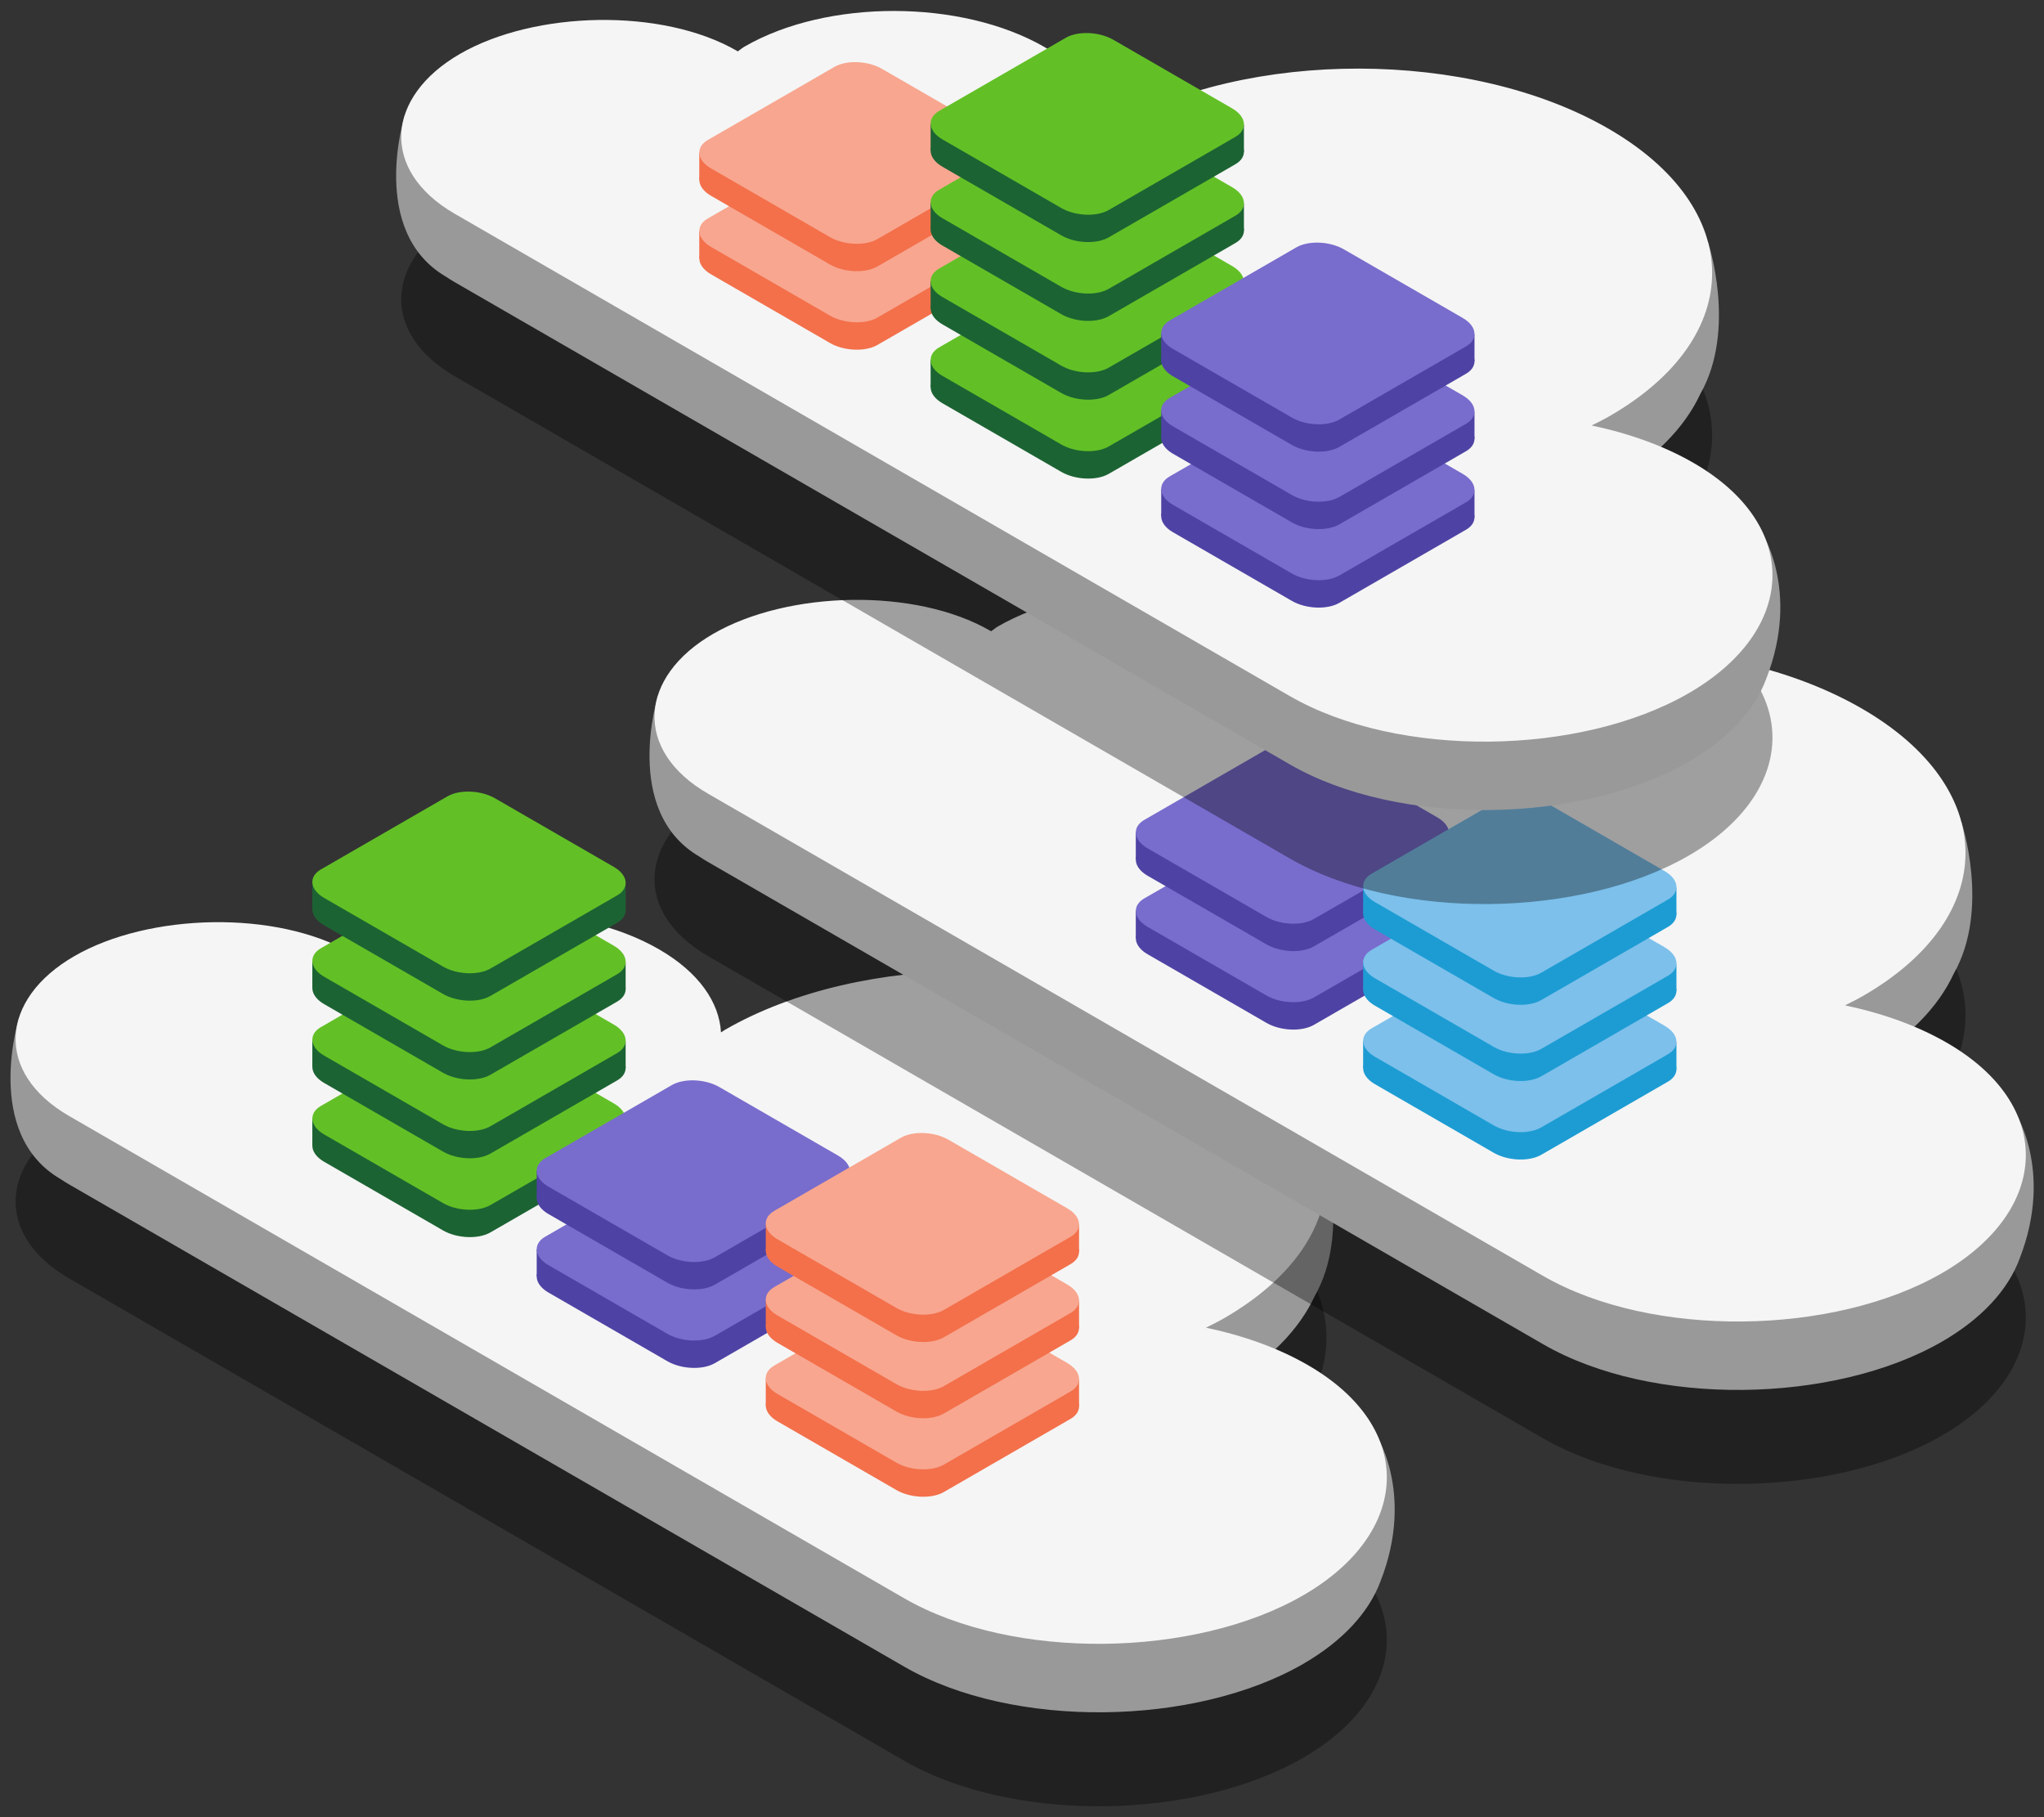 <svg xmlns="http://www.w3.org/2000/svg" id="artwork" viewBox="0 0 450 400"><rect x="0" y="0" width="450" height="400" fill="#333333" stroke="none"/><defs><style>.cls-1{fill:#f5f5f5;}.cls-2{fill:#fff;}.cls-3{fill:#999;}.cls-4{fill:#7cc0eb;stroke:#7cc0eb;}.cls-4,.cls-5,.cls-6,.cls-7,.cls-8,.cls-9,.cls-10,.cls-11{stroke-miterlimit:10;stroke-width:.42px;}.cls-5{fill:#f3704b;stroke:#f3704b;}.cls-6{fill:#786ccd;stroke:#786ccd;}.cls-7{fill:#4e43a4;stroke:#4e43a4;}.cls-8{fill:#1c6333;stroke:#1c6333;}.cls-9{fill:#1d9cd3;stroke:#1d9cd3;}.cls-10{fill:#62c026;stroke:#62c026;}.cls-12{opacity:.35;}.cls-11{fill:#f8a68f;stroke:#f8a68f;}</style></defs><g><g id="Your_Icon"><path class="cls-12" d="M77.36,245.56c.05,.03,.1,.07,.16,.11,.53-.35,.93-.74,1.51-1.07,18.19-10.5,47.76-10.44,66.05,.12,8.79,5.08,13.27,11.66,13.65,18.29,.3-.18,.56-.38,.87-.56,30.16-17.41,79.22-17.32,109.57,.2,30.35,17.52,30.51,45.85,.35,63.26-1.29,.75-2.66,1.42-4.02,2.1,8.18,1.72,15.87,4.44,22.43,8.23,23.96,13.83,22.74,36.97-1.07,50.71-23.81,13.75-63.86,14.44-87.82,.61L15.24,281.42c-16.53-9.54-15.29-25.73,1.13-35.21,16.43-9.48,44.47-10.2,60.99-.66Z"></path></g><path class="cls-3" d="M302.52,315.07l-7.22,5.68c-2.11-1.84-4.56-3.58-7.36-5.19-6.56-3.79-14.25-6.51-22.43-8.23,1.36-.68,2.73-1.35,4.02-2.1,9.9-5.72,16.53-12.61,19.9-19.91h0c8.12-14.21,1.69-33.5,1.69-33.5l-4.6,5.33c-3.81-5.53-9.59-10.71-17.34-15.19-30.36-17.53-79.42-17.61-109.57-.2-.31,.18-.57,.38-.87,.56-.37-6.63-4.86-13.21-13.65-18.29-18.3-10.56-47.87-10.62-66.05-.12-.58,.33-.98,.72-1.51,1.07-.06-.04-.11-.07-.16-.11-16.53-9.54-44.57-8.83-60.99,.66-1.87,1.08-3.53,2.24-5,3.47l-7.17-5.03s-8.07,25.51,9.06,35.53c.63,.42,1.29,.84,1.99,1.24l183.82,106.13c23.96,13.83,64.01,13.14,87.82-.61,8.79-5.08,14.5-11.43,17-18.12h0c7.81-19.88-1.36-33.08-1.36-33.08Z"></path><g id="Your_Icon-2"><path class="cls-1" d="M77.36,209.8c.05,.03,.1,.07,.16,.11,.53-.35,.93-.74,1.51-1.07,18.19-10.5,47.76-10.44,66.05,.12,8.79,5.08,13.27,11.66,13.65,18.29,.3-.18,.56-.38,.87-.56,30.16-17.41,79.22-17.32,109.57,.2,30.35,17.52,30.51,45.85,.35,63.26-1.29,.75-2.66,1.42-4.02,2.1,8.18,1.72,15.87,4.44,22.43,8.23,23.96,13.83,22.74,36.97-1.07,50.71-23.81,13.75-63.86,14.44-87.82,.61L15.24,245.67c-16.53-9.54-15.29-25.73,1.13-35.21,16.43-9.48,44.47-10.2,60.99-.66Z"></path></g></g><g><g id="Your_Icon-3"><path class="cls-12" d="M218.04,174.6c.05,.03,.1,.07,.16,.11,.53-.35,.93-.74,1.51-1.07,18.19-10.5,47.76-10.44,66.05,.12,8.79,5.08,13.27,11.66,13.65,18.29,.3-.18,.56-.38,.87-.56,30.16-17.41,79.22-17.32,109.57,.2,30.35,17.52,30.51,45.85,.35,63.26-1.29,.75-2.66,1.42-4.02,2.1,8.18,1.72,15.87,4.44,22.43,8.23,23.96,13.83,22.74,36.97-1.07,50.71-23.81,13.75-63.86,14.44-87.82,.61l-183.82-106.13c-16.53-9.54-15.29-25.73,1.13-35.21,16.43-9.48,44.47-10.2,60.99-.66Z"></path></g><path class="cls-3" d="M443.2,244.11l-7.22,5.68c-2.11-1.84-4.56-3.58-7.36-5.19-6.56-3.79-14.25-6.51-22.43-8.23,1.36-.68,2.73-1.35,4.02-2.1,9.9-5.72,16.53-12.61,19.9-19.91h0c8.12-14.21,1.69-33.5,1.69-33.5l-4.6,5.33c-3.81-5.53-9.59-10.71-17.34-15.19-30.36-17.53-79.42-17.61-109.57-.2-.31,.18-.57,.38-.87,.56-.37-6.63-4.86-13.21-13.65-18.29-18.3-10.56-47.87-10.62-66.05-.12-.58,.33-.98,.72-1.51,1.07-.06-.04-.11-.07-.16-.11-16.53-9.54-44.57-8.83-60.99,.66-1.87,1.08-3.53,2.24-5,3.47l-7.17-5.03s-8.07,25.51,9.06,35.53c.63,.42,1.29,.84,1.99,1.24l183.82,106.13c23.96,13.83,64.01,13.14,87.82-.61,8.79-5.08,14.5-11.43,17-18.12h0c7.81-19.88-1.36-33.08-1.36-33.08Z"></path><g id="Your_Icon-4"><path class="cls-1" d="M218.04,138.85c.05,.03,.1,.07,.16,.11,.53-.35,.93-.74,1.51-1.07,18.19-10.5,47.76-10.44,66.05,.12,8.79,5.08,13.27,11.66,13.65,18.29,.3-.18,.56-.38,.87-.56,30.16-17.41,79.22-17.32,109.57,.2,30.35,17.52,30.51,45.85,.35,63.26-1.29,.75-2.66,1.42-4.02,2.1,8.18,1.72,15.87,4.44,22.43,8.23,23.96,13.83,22.74,36.97-1.07,50.71-23.81,13.75-63.86,14.44-87.82,.61l-183.82-106.13c-16.53-9.54-15.29-25.73,1.13-35.21,16.43-9.48,44.47-10.2,60.99-.66Z"></path></g></g><g><g><polygon class="cls-8" points="137.53 246.7 137.53 252.27 68.97 251.97 68.97 246.44 137.53 246.7"></polygon><path class="cls-8" d="M135.77,254.99l-27.89,16.1c-2.61,1.51-7.2,1.31-10.22-.42l-26.19-15.12c-3.01-1.74-3.34-4.39-.73-5.9l27.89-16.1c2.61-1.51,7.2-1.31,10.22,.42l26.19,15.12c3.01,1.74,3.34,4.39,.73,5.9Z"></path><path class="cls-10" d="M135.77,248.97l-27.89,16.1c-2.61,1.51-7.2,1.31-10.22-.42l-26.19-15.12c-3.01-1.74-3.34-4.39-.73-5.9l27.89-16.1c2.61-1.51,7.2-1.31,10.22,.42l26.19,15.12c3.01,1.74,3.34,4.39,.73,5.9Z"></path><g><path class="cls-2" d="M95.92,247.07c-.95-.55-1.75-.97-2.48-1.36l1.34-.78,1.34,.69,.03-.02c-.29-.87,.15-1.74,1.49-2.52,1.99-1.15,5-1.14,7.25,.16,2.66,1.54,2.17,3.34,.23,4.46-1.09,.63-2.47,.93-3.7,.79l-.03,.02,4.02,2.32-1.48,.86-8.02-4.63Zm3.45,.29c.2,.11,.42,.2,.62,.28,1.21,.38,2.75,.23,3.82-.39,1.58-.91,1.34-2.12-.36-3.1-1.48-.86-3.62-1.09-5.2-.17-1.02,.59-1.32,1.52-.6,2.27,.12,.13,.27,.27,.45,.38l1.27,.73Z"></path><path class="cls-2" d="M105.03,241.81c-.95-.55-1.75-.97-2.48-1.36l1.34-.78,1.34,.69,.03-.02c-.29-.87,.15-1.74,1.49-2.52,1.99-1.15,5-1.14,7.25,.16,2.66,1.54,2.17,3.34,.23,4.46-1.09,.63-2.47,.93-3.7,.79l-.03,.02,4.02,2.32-1.48,.86-8.02-4.63Zm3.45,.28c.2,.11,.42,.2,.62,.28,1.21,.38,2.75,.23,3.82-.39,1.58-.91,1.34-2.12-.36-3.1-1.48-.86-3.62-1.09-5.2-.17-1.02,.59-1.32,1.52-.6,2.27,.12,.13,.27,.27,.45,.38l1.27,.73Z"></path></g></g><g><polygon class="cls-8" points="137.53 229.35 137.53 234.92 68.97 234.62 68.97 229.08 137.53 229.35"></polygon><path class="cls-8" d="M135.77,237.64l-27.89,16.1c-2.61,1.51-7.2,1.31-10.22-.42l-26.19-15.12c-3.01-1.74-3.34-4.39-.73-5.9l27.89-16.1c2.61-1.51,7.2-1.31,10.22,.42l26.19,15.12c3.01,1.74,3.34,4.39,.73,5.9Z"></path><path class="cls-10" d="M135.77,231.62l-27.89,16.1c-2.61,1.51-7.2,1.31-10.22-.42l-26.19-15.12c-3.01-1.74-3.34-4.39-.73-5.9l27.89-16.1c2.61-1.51,7.2-1.31,10.22,.42l26.19,15.12c3.01,1.74,3.34,4.39,.73,5.9Z"></path><g><path class="cls-2" d="M95.92,229.72c-.95-.55-1.75-.97-2.48-1.36l1.34-.78,1.34,.69,.03-.02c-.29-.87,.15-1.74,1.49-2.52,1.99-1.15,5-1.14,7.25,.16,2.66,1.54,2.17,3.34,.23,4.46-1.09,.63-2.47,.93-3.7,.79l-.03,.02,4.02,2.32-1.48,.86-8.02-4.63Zm3.45,.28c.2,.11,.42,.2,.62,.28,1.21,.38,2.75,.23,3.82-.39,1.58-.91,1.34-2.12-.36-3.1-1.48-.86-3.62-1.09-5.2-.17-1.02,.59-1.32,1.52-.6,2.27,.12,.13,.26,.27,.45,.38l1.27,.73Z"></path><path class="cls-2" d="M105.03,224.46c-.95-.55-1.75-.97-2.48-1.36l1.34-.78,1.34,.69,.03-.02c-.29-.87,.14-1.74,1.49-2.52,1.99-1.15,5-1.14,7.25,.16,2.66,1.54,2.17,3.34,.23,4.46-1.09,.63-2.47,.93-3.7,.79l-.03,.02,4.02,2.32-1.48,.86-8.02-4.63Zm3.46,.28c.2,.11,.42,.2,.62,.28,1.21,.38,2.75,.23,3.82-.39,1.58-.91,1.34-2.12-.36-3.1-1.48-.86-3.62-1.09-5.2-.17-1.02,.59-1.32,1.52-.6,2.27,.12,.13,.27,.27,.45,.38l1.27,.73Z"></path></g></g><g><polygon class="cls-8" points="137.53 212 137.53 217.57 68.97 217.27 68.97 211.73 137.53 212"></polygon><path class="cls-8" d="M135.77,220.29l-27.89,16.1c-2.61,1.51-7.2,1.31-10.22-.42l-26.19-15.12c-3.01-1.74-3.34-4.39-.73-5.9l27.89-16.1c2.61-1.51,7.2-1.31,10.22,.42l26.19,15.12c3.01,1.74,3.34,4.39,.73,5.9Z"></path><path class="cls-10" d="M135.77,214.26l-27.89,16.1c-2.61,1.51-7.2,1.31-10.22-.42l-26.19-15.12c-3.01-1.74-3.34-4.39-.73-5.9l27.89-16.1c2.61-1.51,7.2-1.31,10.22,.42l26.19,15.12c3.01,1.74,3.34,4.39,.73,5.9Z"></path><g><path class="cls-2" d="M95.92,212.37c-.95-.55-1.75-.97-2.48-1.36l1.34-.78,1.34,.69,.03-.02c-.29-.87,.15-1.74,1.49-2.52,1.99-1.15,5-1.14,7.25,.16,2.66,1.54,2.17,3.34,.23,4.46-1.09,.63-2.47,.93-3.7,.79l-.03,.02,4.02,2.32-1.48,.86-8.02-4.63Zm3.45,.29c.2,.11,.42,.2,.62,.28,1.21,.38,2.75,.23,3.82-.39,1.58-.91,1.34-2.12-.36-3.1-1.48-.86-3.62-1.09-5.2-.17-1.02,.59-1.32,1.52-.6,2.27,.12,.13,.27,.27,.45,.38l1.27,.73Z"></path><path class="cls-2" d="M105.03,207.11c-.95-.55-1.75-.97-2.48-1.36l1.34-.78,1.34,.69,.03-.02c-.29-.87,.15-1.74,1.49-2.52,1.99-1.15,5-1.14,7.25,.16,2.66,1.54,2.17,3.34,.23,4.46-1.09,.63-2.47,.93-3.7,.79l-.03,.02,4.02,2.32-1.48,.86-8.02-4.63Zm3.45,.28c.2,.11,.42,.2,.62,.28,1.21,.38,2.75,.23,3.82-.39,1.58-.91,1.34-2.12-.36-3.1-1.48-.86-3.62-1.09-5.2-.17-1.02,.59-1.32,1.52-.6,2.27,.12,.13,.27,.27,.45,.38l1.27,.73Z"></path></g></g><g><polygon class="cls-8" points="137.53 194.65 137.53 200.22 68.97 199.92 68.97 194.38 137.53 194.65"></polygon><path class="cls-8" d="M135.77,202.94l-27.89,16.1c-2.61,1.51-7.2,1.31-10.22-.42l-26.19-15.12c-3.01-1.74-3.34-4.39-.73-5.9l27.89-16.1c2.61-1.51,7.2-1.31,10.22,.42l26.19,15.12c3.01,1.74,3.34,4.39,.73,5.9Z"></path><path class="cls-10" d="M135.77,196.91l-27.89,16.1c-2.61,1.51-7.2,1.31-10.22-.42l-26.19-15.12c-3.01-1.74-3.34-4.39-.73-5.9l27.89-16.1c2.61-1.51,7.2-1.31,10.22,.42l26.19,15.12c3.01,1.74,3.34,4.39,.73,5.9Z"></path></g></g><g><g><polygon class="cls-7" points="186.92 275.48 186.92 281.06 118.37 280.76 118.37 275.22 186.92 275.48"></polygon><path class="cls-7" d="M185.16,283.78l-27.89,16.1c-2.61,1.51-7.2,1.31-10.22-.42l-26.19-15.12c-3.01-1.74-3.34-4.39-.73-5.9l27.89-16.1c2.61-1.51,7.2-1.31,10.22,.42l26.19,15.12c3.01,1.74,3.34,4.39,.73,5.9Z"></path><path class="cls-6" d="M185.16,277.75l-27.89,16.1c-2.61,1.51-7.2,1.31-10.22-.42l-26.19-15.12c-3.01-1.74-3.34-4.39-.73-5.9l27.89-16.1c2.61-1.51,7.2-1.31,10.22,.42l26.19,15.12c3.01,1.74,3.34,4.39,.73,5.9Z"></path><g><path class="cls-2" d="M145.32,275.85c-.95-.55-1.75-.97-2.48-1.36l1.34-.78,1.34,.69,.03-.02c-.29-.87,.15-1.74,1.49-2.52,1.99-1.15,5-1.14,7.25,.16,2.66,1.54,2.17,3.34,.23,4.46-1.09,.63-2.47,.93-3.7,.79l-.03,.02,4.02,2.32-1.48,.86-8.02-4.63Zm3.46,.28c.2,.11,.42,.2,.62,.28,1.21,.38,2.75,.23,3.82-.39,1.58-.91,1.34-2.12-.36-3.1-1.48-.86-3.62-1.09-5.2-.17-1.02,.59-1.32,1.52-.6,2.27,.12,.13,.27,.27,.45,.38l1.27,.73Z"></path><path class="cls-2" d="M154.42,270.6c-.95-.55-1.75-.97-2.48-1.36l1.34-.78,1.34,.69,.03-.02c-.29-.87,.15-1.74,1.49-2.52,1.99-1.15,5-1.14,7.25,.16,2.66,1.54,2.17,3.34,.23,4.46-1.09,.63-2.47,.93-3.7,.79l-.03,.02,4.02,2.32-1.48,.86-8.02-4.63Zm3.45,.29c.2,.11,.42,.2,.62,.28,1.21,.38,2.75,.23,3.82-.39,1.58-.91,1.34-2.12-.36-3.1-1.48-.86-3.62-1.09-5.2-.17-1.02,.59-1.32,1.52-.6,2.27,.12,.13,.26,.27,.45,.38l1.27,.73Z"></path></g></g><g><polygon class="cls-7" points="186.92 258.2 186.92 263.78 118.37 263.48 118.37 257.94 186.92 258.2"></polygon><path class="cls-7" d="M185.16,266.5l-27.89,16.1c-2.61,1.51-7.2,1.31-10.22-.42l-26.19-15.12c-3.01-1.74-3.34-4.39-.73-5.9l27.89-16.1c2.61-1.51,7.2-1.31,10.22,.42l26.19,15.12c3.01,1.74,3.34,4.39,.73,5.9Z"></path><path class="cls-6" d="M185.16,260.47l-27.89,16.1c-2.61,1.51-7.2,1.31-10.22-.42l-26.19-15.12c-3.01-1.74-3.34-4.39-.73-5.9l27.89-16.1c2.61-1.51,7.2-1.31,10.22,.42l26.19,15.12c3.01,1.74,3.34,4.39,.73,5.9Z"></path></g></g><g><g><polygon class="cls-5" points="237.35 303.84 237.35 309.42 168.8 309.12 168.8 303.58 237.35 303.84"></polygon><path class="cls-5" d="M235.59,312.14l-27.89,16.1c-2.61,1.51-7.2,1.31-10.22-.42l-26.19-15.12c-3.01-1.74-3.34-4.39-.73-5.9l27.89-16.1c2.61-1.51,7.2-1.31,10.22,.42l26.19,15.12c3.01,1.74,3.34,4.39,.73,5.9Z"></path><path class="cls-11" d="M235.59,306.11l-27.89,16.1c-2.61,1.51-7.2,1.31-10.22-.42l-26.19-15.12c-3.01-1.74-3.34-4.39-.73-5.9l27.89-16.1c2.61-1.51,7.2-1.31,10.22,.42l26.19,15.12c3.01,1.74,3.34,4.39,.73,5.9Z"></path><g><path class="cls-2" d="M195.75,304.21c-.95-.55-1.75-.97-2.48-1.36l1.34-.78,1.34,.69,.03-.02c-.29-.87,.15-1.74,1.49-2.52,1.99-1.15,5-1.14,7.25,.16,2.66,1.54,2.17,3.34,.23,4.46-1.09,.63-2.47,.93-3.7,.79l-.03,.02,4.02,2.32-1.48,.86-8.02-4.63Zm3.46,.28c.2,.11,.42,.2,.62,.28,1.21,.38,2.75,.23,3.82-.39,1.58-.91,1.34-2.12-.36-3.1-1.48-.86-3.62-1.09-5.2-.17-1.02,.59-1.32,1.52-.6,2.27,.12,.13,.27,.27,.45,.38l1.27,.73Z"></path><path class="cls-2" d="M204.85,298.96c-.95-.55-1.75-.97-2.48-1.36l1.34-.78,1.34,.69,.03-.02c-.29-.87,.15-1.74,1.49-2.52,1.99-1.15,5-1.14,7.25,.16,2.66,1.54,2.17,3.34,.23,4.46-1.09,.63-2.47,.93-3.7,.79l-.03,.02,4.02,2.32-1.48,.86-8.02-4.63Zm3.45,.29c.2,.11,.42,.2,.62,.28,1.21,.38,2.75,.23,3.82-.39,1.58-.91,1.34-2.12-.36-3.1-1.48-.86-3.62-1.09-5.2-.17-1.02,.59-1.32,1.52-.6,2.27,.12,.13,.26,.27,.45,.38l1.27,.73Z"></path></g></g><g><polygon class="cls-5" points="237.35 286.57 237.35 292.14 168.8 291.84 168.8 286.3 237.35 286.57"></polygon><path class="cls-5" d="M235.59,294.86l-27.89,16.1c-2.61,1.51-7.2,1.31-10.22-.42l-26.19-15.12c-3.01-1.74-3.34-4.39-.73-5.9l27.89-16.1c2.61-1.51,7.2-1.31,10.22,.42l26.19,15.12c3.01,1.74,3.34,4.39,.73,5.9Z"></path><path class="cls-11" d="M235.59,288.83l-27.89,16.1c-2.61,1.51-7.2,1.31-10.22-.42l-26.19-15.12c-3.01-1.74-3.34-4.39-.73-5.9l27.89-16.1c2.61-1.51,7.2-1.31,10.22,.42l26.19,15.12c3.01,1.74,3.34,4.39,.73,5.9Z"></path></g><g><polygon class="cls-5" points="237.35 269.79 237.35 275.36 168.8 275.06 168.8 269.53 237.35 269.79"></polygon><path class="cls-5" d="M235.59,278.08l-27.89,16.1c-2.61,1.51-7.2,1.31-10.22-.42l-26.19-15.12c-3.01-1.74-3.34-4.39-.73-5.9l27.89-16.1c2.61-1.51,7.2-1.31,10.22,.42l26.19,15.12c3.01,1.74,3.34,4.39,.73,5.9Z"></path><path class="cls-11" d="M235.59,272.06l-27.89,16.1c-2.61,1.51-7.2,1.31-10.22-.42l-26.19-15.12c-3.01-1.74-3.34-4.39-.73-5.9l27.89-16.1c2.61-1.51,7.2-1.31,10.22,.42l26.19,15.12c3.01,1.74,3.34,4.39,.73,5.9Z"></path></g></g><g><g><polygon class="cls-7" points="318.82 201.01 318.82 206.59 250.26 206.29 250.26 200.75 318.82 201.01"></polygon><path class="cls-7" d="M317.06,209.31l-27.89,16.1c-2.61,1.51-7.2,1.31-10.22-.42l-26.19-15.12c-3.01-1.74-3.34-4.39-.73-5.9l27.89-16.1c2.61-1.51,7.2-1.31,10.22,.42l26.19,15.12c3.01,1.74,3.34,4.39,.73,5.9Z"></path><path class="cls-6" d="M317.06,203.28l-27.89,16.1c-2.61,1.51-7.2,1.31-10.22-.42l-26.19-15.12c-3.01-1.74-3.34-4.39-.73-5.9l27.89-16.1c2.61-1.51,7.2-1.31,10.22,.42l26.19,15.12c3.01,1.74,3.34,4.39,.73,5.9Z"></path><g><path class="cls-2" d="M277.22,201.38c-.95-.55-1.75-.97-2.48-1.36l1.34-.78,1.34,.69,.03-.02c-.29-.87,.15-1.74,1.49-2.52,1.99-1.15,5-1.14,7.25,.16,2.66,1.54,2.17,3.34,.23,4.46-1.09,.63-2.47,.93-3.7,.79l-.03,.02,4.02,2.32-1.48,.86-8.02-4.63Zm3.46,.28c.2,.11,.42,.2,.62,.28,1.21,.38,2.75,.23,3.82-.39,1.58-.91,1.34-2.12-.36-3.1-1.48-.86-3.62-1.09-5.2-.17-1.02,.59-1.32,1.52-.6,2.27,.12,.13,.27,.27,.45,.38l1.27,.73Z"></path><path class="cls-2" d="M286.32,196.13c-.95-.55-1.75-.97-2.48-1.36l1.34-.78,1.34,.69,.03-.02c-.29-.87,.15-1.74,1.49-2.52,1.99-1.15,5-1.14,7.25,.16,2.66,1.54,2.17,3.34,.23,4.46-1.09,.63-2.47,.93-3.7,.79l-.03,.02,4.02,2.32-1.48,.86-8.02-4.63Zm3.45,.29c.2,.11,.42,.2,.62,.28,1.21,.38,2.75,.23,3.82-.39,1.58-.91,1.34-2.12-.36-3.1-1.48-.86-3.62-1.09-5.2-.17-1.02,.59-1.32,1.52-.6,2.27,.12,.13,.26,.27,.45,.38l1.27,.73Z"></path></g></g><g><polygon class="cls-7" points="318.82 183.73 318.82 189.31 250.26 189.01 250.26 183.47 318.82 183.73"></polygon><path class="cls-7" d="M317.06,192.03l-27.89,16.1c-2.61,1.51-7.2,1.31-10.22-.42l-26.19-15.12c-3.01-1.74-3.34-4.39-.73-5.9l27.89-16.1c2.61-1.51,7.2-1.31,10.22,.42l26.19,15.12c3.01,1.74,3.34,4.39,.73,5.9Z"></path><path class="cls-6" d="M317.06,186l-27.89,16.1c-2.61,1.51-7.2,1.31-10.22-.42l-26.19-15.12c-3.01-1.74-3.34-4.39-.73-5.9l27.89-16.1c2.61-1.51,7.2-1.31,10.22,.42l26.19,15.12c3.01,1.74,3.34,4.39,.73,5.9Z"></path></g></g><g><g><polygon class="cls-9" points="368.87 229.61 368.87 235.19 300.31 234.89 300.31 229.35 368.87 229.61"></polygon><path class="cls-9" d="M367.11,237.91l-27.89,16.1c-2.61,1.51-7.2,1.31-10.22-.42l-26.19-15.12c-3.01-1.74-3.34-4.39-.73-5.9l27.89-16.1c2.61-1.51,7.2-1.31,10.22,.42l26.19,15.12c3.01,1.74,3.34,4.39,.73,5.9Z"></path><path class="cls-4" d="M367.11,231.88l-27.89,16.1c-2.61,1.51-7.2,1.31-10.22-.42l-26.19-15.12c-3.01-1.74-3.34-4.39-.73-5.9l27.89-16.1c2.61-1.51,7.2-1.31,10.22,.42l26.19,15.12c3.01,1.74,3.34,4.39,.73,5.9Z"></path><g><path class="cls-2" d="M327.26,229.99c-.95-.55-1.75-.97-2.48-1.36l1.34-.78,1.34,.69,.03-.02c-.29-.87,.15-1.74,1.49-2.52,1.99-1.15,5-1.14,7.25,.16,2.66,1.54,2.17,3.34,.23,4.46-1.09,.63-2.47,.93-3.7,.79l-.03,.02,4.02,2.32-1.48,.86-8.02-4.63Zm3.46,.28c.2,.11,.42,.2,.62,.28,1.21,.38,2.75,.23,3.82-.39,1.58-.91,1.34-2.12-.36-3.1-1.48-.86-3.62-1.09-5.2-.17-1.02,.59-1.32,1.52-.6,2.27,.12,.13,.27,.27,.45,.38l1.27,.73Z"></path><path class="cls-2" d="M336.37,224.73c-.95-.55-1.75-.97-2.48-1.36l1.34-.78,1.34,.69,.03-.02c-.29-.87,.15-1.74,1.49-2.52,1.99-1.15,5-1.14,7.25,.16,2.66,1.54,2.17,3.34,.23,4.46-1.09,.63-2.47,.93-3.7,.79l-.03,.02,4.02,2.32-1.48,.86-8.02-4.63Zm3.45,.29c.2,.11,.42,.2,.62,.28,1.21,.38,2.75,.23,3.82-.39,1.58-.91,1.34-2.12-.36-3.1-1.48-.86-3.62-1.09-5.2-.17-1.02,.59-1.32,1.52-.6,2.27,.12,.13,.26,.27,.45,.38l1.27,.73Z"></path></g></g><g><polygon class="cls-9" points="368.87 212.34 368.87 217.91 300.31 217.61 300.31 212.07 368.87 212.34"></polygon><path class="cls-9" d="M367.11,220.63l-27.89,16.1c-2.61,1.51-7.2,1.31-10.22-.42l-26.19-15.12c-3.01-1.74-3.34-4.39-.73-5.9l27.89-16.1c2.61-1.51,7.2-1.31,10.22,.42l26.19,15.12c3.01,1.74,3.34,4.39,.73,5.9Z"></path><path class="cls-4" d="M367.11,214.6l-27.89,16.1c-2.61,1.51-7.2,1.31-10.22-.42l-26.19-15.12c-3.01-1.74-3.34-4.39-.73-5.9l27.89-16.1c2.61-1.51,7.2-1.31,10.22,.42l26.19,15.12c3.01,1.74,3.34,4.39,.73,5.9Z"></path></g><g><polygon class="cls-9" points="368.87 195.56 368.87 201.13 300.31 200.83 300.31 195.3 368.87 195.56"></polygon><path class="cls-9" d="M367.11,203.85l-27.89,16.1c-2.61,1.51-7.2,1.31-10.22-.42l-26.19-15.12c-3.01-1.74-3.34-4.39-.73-5.9l27.89-16.1c2.61-1.51,7.2-1.31,10.22,.42l26.19,15.12c3.01,1.74,3.34,4.39,.73,5.9Z"></path><path class="cls-4" d="M367.11,197.83l-27.89,16.1c-2.61,1.51-7.2,1.31-10.22-.42l-26.19-15.12c-3.01-1.74-3.34-4.39-.73-5.9l27.89-16.1c2.61-1.51,7.2-1.31,10.22,.42l26.19,15.12c3.01,1.74,3.34,4.39,.73,5.9Z"></path></g></g><g><g id="Your_Icon-5"><path class="cls-12" d="M162.26,46.96c.05,.03,.1,.07,.16,.11,.53-.35,.93-.74,1.51-1.07,18.19-10.5,47.76-10.44,66.05,.12,8.79,5.08,13.27,11.66,13.65,18.29,.3-.18,.56-.38,.87-.56,30.16-17.41,79.22-17.32,109.57,.2,30.35,17.52,30.51,45.85,.35,63.26-1.29,.75-2.66,1.42-4.02,2.1,8.18,1.72,15.87,4.44,22.43,8.23,23.96,13.83,22.74,36.97-1.07,50.71-23.81,13.75-63.86,14.44-87.82,.61L100.14,82.83c-16.53-9.54-15.29-25.73,1.13-35.21,16.43-9.48,44.47-10.2,60.99-.66Z"></path></g><path class="cls-3" d="M387.42,116.47l-7.22,5.68c-2.11-1.84-4.56-3.58-7.36-5.19-6.56-3.79-14.25-6.51-22.43-8.23,1.36-.68,2.73-1.35,4.02-2.1,9.9-5.72,16.53-12.61,19.9-19.91h0c8.12-14.21,1.69-33.5,1.69-33.5l-4.6,5.33c-3.81-5.53-9.59-10.71-17.34-15.19-30.36-17.53-79.42-17.61-109.57-.2-.31,.18-.57,.38-.87,.56-.37-6.63-4.86-13.21-13.65-18.29-18.3-10.56-47.87-10.62-66.05-.12-.58,.33-.98,.72-1.51,1.07-.06-.04-.11-.07-.16-.11-16.53-9.54-44.57-8.83-60.99,.66-1.87,1.08-3.53,2.24-5,3.47l-7.17-5.03s-8.07,25.51,9.06,35.53c.63,.42,1.29,.84,1.99,1.24l183.82,106.13c23.96,13.83,64.01,13.14,87.82-.61,8.79-5.08,14.5-11.43,17-18.12h0c7.81-19.88-1.36-33.08-1.36-33.08Z"></path><g id="Your_Icon-6"><path class="cls-1" d="M162.26,11.21c.05,.03,.1,.07,.16,.11,.53-.35,.93-.74,1.51-1.07,18.19-10.5,47.76-10.44,66.05,.12,8.79,5.08,13.27,11.66,13.65,18.29,.3-.18,.56-.38,.87-.56,30.16-17.41,79.22-17.32,109.57,.2,30.35,17.52,30.51,45.85,.35,63.26-1.29,.75-2.66,1.42-4.02,2.1,8.18,1.72,15.87,4.44,22.43,8.23,23.96,13.83,22.74,36.97-1.07,50.71-23.81,13.75-63.86,14.44-87.82,.61L100.14,47.07c-16.53-9.54-15.29-25.73,1.13-35.21,16.43-9.48,44.47-10.2,60.99-.66Z"></path></g></g><g><g><polygon class="cls-5" points="222.72 51.35 222.72 56.92 154.16 56.62 154.16 51.09 222.72 51.35"></polygon><path class="cls-5" d="M220.96,59.65l-27.89,16.1c-2.61,1.51-7.2,1.31-10.22-.42l-26.19-15.12c-3.01-1.74-3.34-4.39-.73-5.9l27.89-16.1c2.61-1.51,7.2-1.31,10.22,.42l26.19,15.12c3.01,1.74,3.34,4.39,.73,5.9Z"></path><path class="cls-11" d="M220.96,53.62l-27.89,16.1c-2.61,1.51-7.2,1.31-10.22-.42l-26.19-15.12c-3.01-1.74-3.34-4.39-.73-5.9l27.89-16.1c2.61-1.51,7.2-1.31,10.22,.42l26.19,15.12c3.01,1.74,3.34,4.39,.73,5.9Z"></path><g><path class="cls-2" d="M181.12,51.72c-.95-.55-1.75-.97-2.48-1.36l1.34-.78,1.34,.69,.03-.02c-.29-.87,.15-1.74,1.49-2.52,1.99-1.15,5-1.14,7.25,.16,2.66,1.54,2.17,3.34,.23,4.46-1.09,.63-2.47,.93-3.7,.79l-.03,.02,4.02,2.32-1.48,.86-8.02-4.63Zm3.46,.28c.2,.11,.42,.2,.62,.28,1.21,.38,2.75,.23,3.82-.39,1.58-.91,1.34-2.12-.36-3.1-1.48-.86-3.62-1.09-5.2-.17-1.02,.59-1.32,1.52-.6,2.27,.12,.13,.27,.27,.45,.38l1.27,.73Z"></path><path class="cls-2" d="M190.22,46.47c-.95-.55-1.75-.97-2.48-1.36l1.34-.78,1.34,.69,.03-.02c-.29-.87,.15-1.74,1.49-2.52,1.99-1.15,5-1.14,7.25,.16,2.66,1.54,2.17,3.34,.23,4.46-1.09,.63-2.47,.93-3.7,.79l-.03,.02,4.02,2.32-1.48,.86-8.02-4.63Zm3.45,.29c.2,.11,.42,.2,.62,.28,1.21,.38,2.75,.23,3.82-.39,1.58-.91,1.34-2.12-.36-3.1-1.48-.86-3.62-1.09-5.2-.17-1.02,.59-1.32,1.52-.6,2.27,.12,.13,.26,.27,.45,.38l1.27,.73Z"></path></g></g><g><polygon class="cls-5" points="222.72 34.07 222.72 39.65 154.16 39.35 154.16 33.81 222.72 34.07"></polygon><path class="cls-5" d="M220.96,42.37l-27.89,16.1c-2.61,1.51-7.2,1.31-10.22-.42l-26.19-15.12c-3.01-1.74-3.34-4.39-.73-5.9l27.89-16.1c2.61-1.51,7.2-1.31,10.22,.42l26.19,15.12c3.01,1.74,3.34,4.39,.73,5.9Z"></path><path class="cls-11" d="M220.96,36.34l-27.89,16.1c-2.61,1.51-7.2,1.31-10.22-.42l-26.19-15.12c-3.01-1.74-3.34-4.39-.73-5.9l27.89-16.1c2.61-1.51,7.2-1.31,10.22,.42l26.19,15.12c3.01,1.74,3.34,4.39,.73,5.9Z"></path></g></g><g><g><polygon class="cls-8" points="273.65 79.72 273.65 85.29 205.09 84.99 205.09 79.46 273.65 79.72"></polygon><path class="cls-8" d="M271.89,88.02l-27.89,16.1c-2.61,1.51-7.2,1.31-10.22-.42l-26.19-15.12c-3.01-1.74-3.34-4.39-.73-5.9l27.89-16.1c2.61-1.51,7.2-1.31,10.22,.42l26.19,15.12c3.01,1.74,3.34,4.39,.73,5.9Z"></path><path class="cls-10" d="M271.89,81.99l-27.89,16.1c-2.61,1.51-7.2,1.31-10.22-.42l-26.19-15.12c-3.01-1.74-3.34-4.39-.73-5.9l27.89-16.1c2.61-1.51,7.2-1.31,10.22,.42l26.19,15.12c3.01,1.74,3.34,4.39,.73,5.9Z"></path><g><path class="cls-2" d="M232.05,80.09c-.95-.55-1.75-.97-2.48-1.36l1.34-.78,1.34,.69,.03-.02c-.29-.87,.15-1.74,1.49-2.52,1.99-1.15,5-1.14,7.25,.16,2.66,1.54,2.17,3.34,.23,4.46-1.09,.63-2.47,.93-3.7,.79l-.03,.02,4.02,2.32-1.48,.86-8.02-4.63Zm3.45,.29c.2,.11,.42,.2,.62,.28,1.21,.38,2.75,.23,3.82-.39,1.58-.91,1.34-2.12-.36-3.1-1.48-.86-3.62-1.09-5.2-.17-1.02,.59-1.32,1.52-.6,2.27,.12,.13,.27,.27,.45,.38l1.27,.73Z"></path><path class="cls-2" d="M241.15,74.84c-.95-.55-1.75-.97-2.48-1.36l1.34-.78,1.34,.69,.03-.02c-.29-.87,.15-1.74,1.49-2.52,1.99-1.15,5-1.14,7.25,.16,2.66,1.54,2.17,3.34,.23,4.46-1.09,.63-2.47,.93-3.7,.79l-.03,.02,4.02,2.32-1.48,.86-8.02-4.63Zm3.45,.28c.2,.11,.42,.2,.62,.28,1.21,.38,2.75,.23,3.82-.39,1.58-.91,1.34-2.12-.36-3.1-1.48-.86-3.62-1.09-5.2-.17-1.02,.59-1.32,1.52-.6,2.27,.12,.13,.27,.27,.45,.38l1.27,.73Z"></path></g></g><g><polygon class="cls-8" points="273.65 62.37 273.65 67.94 205.09 67.64 205.09 62.11 273.65 62.37"></polygon><path class="cls-8" d="M271.89,70.66l-27.89,16.1c-2.61,1.51-7.2,1.31-10.22-.42l-26.19-15.12c-3.01-1.74-3.34-4.39-.73-5.9l27.89-16.1c2.61-1.51,7.2-1.31,10.22,.42l26.19,15.12c3.01,1.74,3.34,4.39,.73,5.9Z"></path><path class="cls-10" d="M271.89,64.64l-27.89,16.1c-2.61,1.51-7.2,1.31-10.22-.42l-26.19-15.12c-3.01-1.74-3.34-4.39-.73-5.9l27.89-16.1c2.61-1.51,7.2-1.31,10.22,.42l26.19,15.12c3.01,1.74,3.34,4.39,.73,5.9Z"></path><g><path class="cls-2" d="M232.05,62.74c-.95-.55-1.75-.97-2.48-1.36l1.34-.78,1.34,.69,.03-.02c-.29-.87,.15-1.74,1.49-2.52,1.99-1.15,5-1.14,7.25,.16,2.66,1.54,2.17,3.34,.23,4.46-1.09,.63-2.47,.93-3.7,.79l-.03,.02,4.02,2.32-1.48,.86-8.02-4.63Zm3.45,.28c.2,.11,.42,.2,.62,.28,1.21,.38,2.75,.23,3.82-.39,1.58-.91,1.34-2.12-.36-3.1-1.48-.86-3.62-1.09-5.2-.17-1.02,.59-1.32,1.52-.6,2.27,.12,.13,.26,.27,.45,.38l1.27,.73Z"></path><path class="cls-2" d="M241.15,57.48c-.95-.55-1.75-.97-2.48-1.36l1.34-.78,1.34,.69,.03-.02c-.29-.87,.14-1.74,1.49-2.52,1.99-1.15,5-1.14,7.25,.16,2.66,1.54,2.17,3.34,.23,4.46-1.09,.63-2.47,.93-3.7,.79l-.03,.02,4.02,2.32-1.48,.86-8.02-4.63Zm3.46,.28c.2,.11,.42,.2,.62,.28,1.21,.38,2.75,.23,3.82-.39,1.58-.91,1.34-2.12-.36-3.1-1.48-.86-3.62-1.09-5.2-.17-1.02,.59-1.32,1.52-.6,2.27,.12,.13,.27,.27,.45,.38l1.27,.73Z"></path></g></g><g><polygon class="cls-8" points="273.65 45.02 273.65 50.59 205.09 50.29 205.09 44.76 273.65 45.02"></polygon><path class="cls-8" d="M271.89,53.31l-27.89,16.1c-2.61,1.51-7.2,1.31-10.22-.42l-26.19-15.12c-3.01-1.74-3.34-4.39-.73-5.9l27.89-16.1c2.61-1.51,7.2-1.31,10.22,.42l26.19,15.12c3.01,1.74,3.34,4.39,.73,5.9Z"></path><path class="cls-10" d="M271.89,47.29l-27.89,16.1c-2.61,1.51-7.2,1.31-10.22-.42l-26.19-15.12c-3.01-1.74-3.34-4.39-.73-5.9l27.89-16.1c2.61-1.51,7.2-1.31,10.22,.42l26.19,15.12c3.01,1.74,3.34,4.39,.73,5.9Z"></path><g><path class="cls-2" d="M232.05,45.39c-.95-.55-1.75-.97-2.48-1.36l1.34-.78,1.34,.69,.03-.02c-.29-.87,.15-1.74,1.49-2.52,1.99-1.15,5-1.14,7.25,.16,2.66,1.54,2.17,3.34,.23,4.46-1.09,.63-2.47,.93-3.7,.79l-.03,.02,4.02,2.32-1.48,.86-8.02-4.63Zm3.45,.29c.2,.11,.42,.2,.62,.28,1.21,.38,2.75,.23,3.82-.39,1.58-.91,1.34-2.12-.36-3.1-1.48-.86-3.62-1.09-5.2-.17-1.02,.59-1.32,1.52-.6,2.27,.12,.13,.27,.27,.45,.38l1.27,.73Z"></path><path class="cls-2" d="M241.15,40.13c-.95-.55-1.75-.97-2.48-1.36l1.34-.78,1.34,.69,.03-.02c-.29-.87,.15-1.74,1.49-2.52,1.99-1.15,5-1.14,7.25,.16,2.66,1.54,2.17,3.34,.23,4.46-1.09,.63-2.47,.93-3.7,.79l-.03,.02,4.02,2.32-1.48,.86-8.02-4.63Zm3.45,.28c.2,.11,.42,.2,.62,.28,1.21,.38,2.75,.23,3.82-.39,1.58-.91,1.34-2.12-.36-3.1-1.48-.86-3.62-1.09-5.2-.17-1.02,.59-1.32,1.52-.6,2.27,.12,.13,.27,.27,.45,.38l1.27,.73Z"></path></g></g><g><polygon class="cls-8" points="273.65 27.67 273.65 33.24 205.09 32.94 205.09 27.4 273.65 27.67"></polygon><path class="cls-8" d="M271.89,35.96l-27.89,16.1c-2.61,1.51-7.2,1.31-10.22-.42l-26.19-15.12c-3.01-1.74-3.34-4.39-.73-5.9l27.89-16.1c2.61-1.51,7.2-1.31,10.22,.42l26.19,15.12c3.01,1.74,3.34,4.39,.73,5.9Z"></path><path class="cls-10" d="M271.89,29.94l-27.89,16.1c-2.61,1.51-7.2,1.31-10.22-.42l-26.19-15.12c-3.01-1.74-3.34-4.39-.73-5.9l27.89-16.1c2.61-1.51,7.2-1.31,10.22,.42l26.19,15.12c3.01,1.74,3.34,4.39,.73,5.9Z"></path></g></g><g><g><polygon class="cls-7" points="324.41 108.12 324.41 113.7 255.86 113.4 255.86 107.86 324.41 108.12"></polygon><path class="cls-7" d="M322.65,116.42l-27.89,16.1c-2.61,1.51-7.2,1.31-10.22-.42l-26.19-15.12c-3.01-1.74-3.34-4.39-.73-5.9l27.89-16.1c2.61-1.51,7.2-1.31,10.22,.42l26.19,15.12c3.01,1.74,3.34,4.39,.73,5.9Z"></path><path class="cls-6" d="M322.65,110.39l-27.89,16.1c-2.61,1.51-7.2,1.31-10.22-.42l-26.19-15.12c-3.01-1.74-3.34-4.39-.73-5.9l27.89-16.1c2.61-1.51,7.2-1.31,10.22,.42l26.19,15.12c3.01,1.74,3.34,4.39,.73,5.9Z"></path><g><path class="cls-2" d="M282.81,108.49c-.95-.55-1.75-.97-2.48-1.36l1.34-.78,1.34,.69,.03-.02c-.29-.87,.15-1.74,1.49-2.52,1.99-1.15,5-1.14,7.25,.16,2.66,1.54,2.17,3.34,.23,4.46-1.09,.63-2.47,.93-3.7,.79l-.03,.02,4.02,2.32-1.48,.86-8.02-4.63Zm3.46,.28c.2,.11,.42,.2,.62,.28,1.21,.38,2.75,.23,3.82-.39,1.58-.91,1.34-2.12-.36-3.1-1.48-.86-3.62-1.09-5.2-.17-1.02,.59-1.32,1.52-.6,2.27,.12,.13,.27,.27,.45,.38l1.27,.73Z"></path><path class="cls-2" d="M291.91,103.24c-.95-.55-1.75-.97-2.48-1.36l1.34-.78,1.34,.69,.03-.02c-.29-.87,.15-1.74,1.49-2.52,1.99-1.15,5-1.14,7.25,.16,2.66,1.54,2.17,3.34,.23,4.46-1.09,.63-2.47,.93-3.7,.79l-.03,.02,4.02,2.32-1.48,.86-8.02-4.63Zm3.45,.29c.2,.11,.42,.2,.62,.28,1.21,.38,2.75,.23,3.82-.39,1.58-.91,1.34-2.12-.36-3.1-1.48-.86-3.62-1.09-5.2-.17-1.02,.59-1.32,1.52-.6,2.27,.12,.13,.26,.27,.45,.38l1.27,.73Z"></path></g></g><g><polygon class="cls-7" points="324.41 90.84 324.41 96.42 255.86 96.12 255.86 90.58 324.41 90.84"></polygon><path class="cls-7" d="M322.65,99.14l-27.89,16.1c-2.61,1.51-7.2,1.31-10.22-.42l-26.19-15.12c-3.01-1.74-3.34-4.39-.73-5.9l27.89-16.1c2.61-1.51,7.2-1.31,10.22,.42l26.19,15.12c3.01,1.74,3.34,4.39,.73,5.9Z"></path><path class="cls-6" d="M322.65,93.11l-27.89,16.1c-2.61,1.51-7.2,1.31-10.22-.42l-26.19-15.12c-3.01-1.74-3.34-4.39-.73-5.9l27.89-16.1c2.61-1.51,7.2-1.31,10.22,.42l26.19,15.12c3.01,1.74,3.34,4.39,.73,5.9Z"></path></g><g><polygon class="cls-7" points="324.41 73.8 324.41 79.37 255.86 79.07 255.86 73.54 324.41 73.8"></polygon><path class="cls-7" d="M322.65,82.09l-27.89,16.1c-2.61,1.51-7.2,1.31-10.22-.42l-26.19-15.12c-3.01-1.74-3.34-4.39-.73-5.9l27.89-16.1c2.61-1.51,7.2-1.31,10.22,.42l26.19,15.12c3.01,1.74,3.34,4.39,.73,5.9Z"></path><path class="cls-6" d="M322.65,76.07l-27.89,16.1c-2.61,1.51-7.2,1.31-10.22-.42l-26.19-15.12c-3.01-1.74-3.34-4.39-.73-5.9l27.89-16.1c2.61-1.51,7.2-1.31,10.22,.42l26.19,15.12c3.01,1.74,3.34,4.39,.73,5.9Z"></path></g></g></svg>